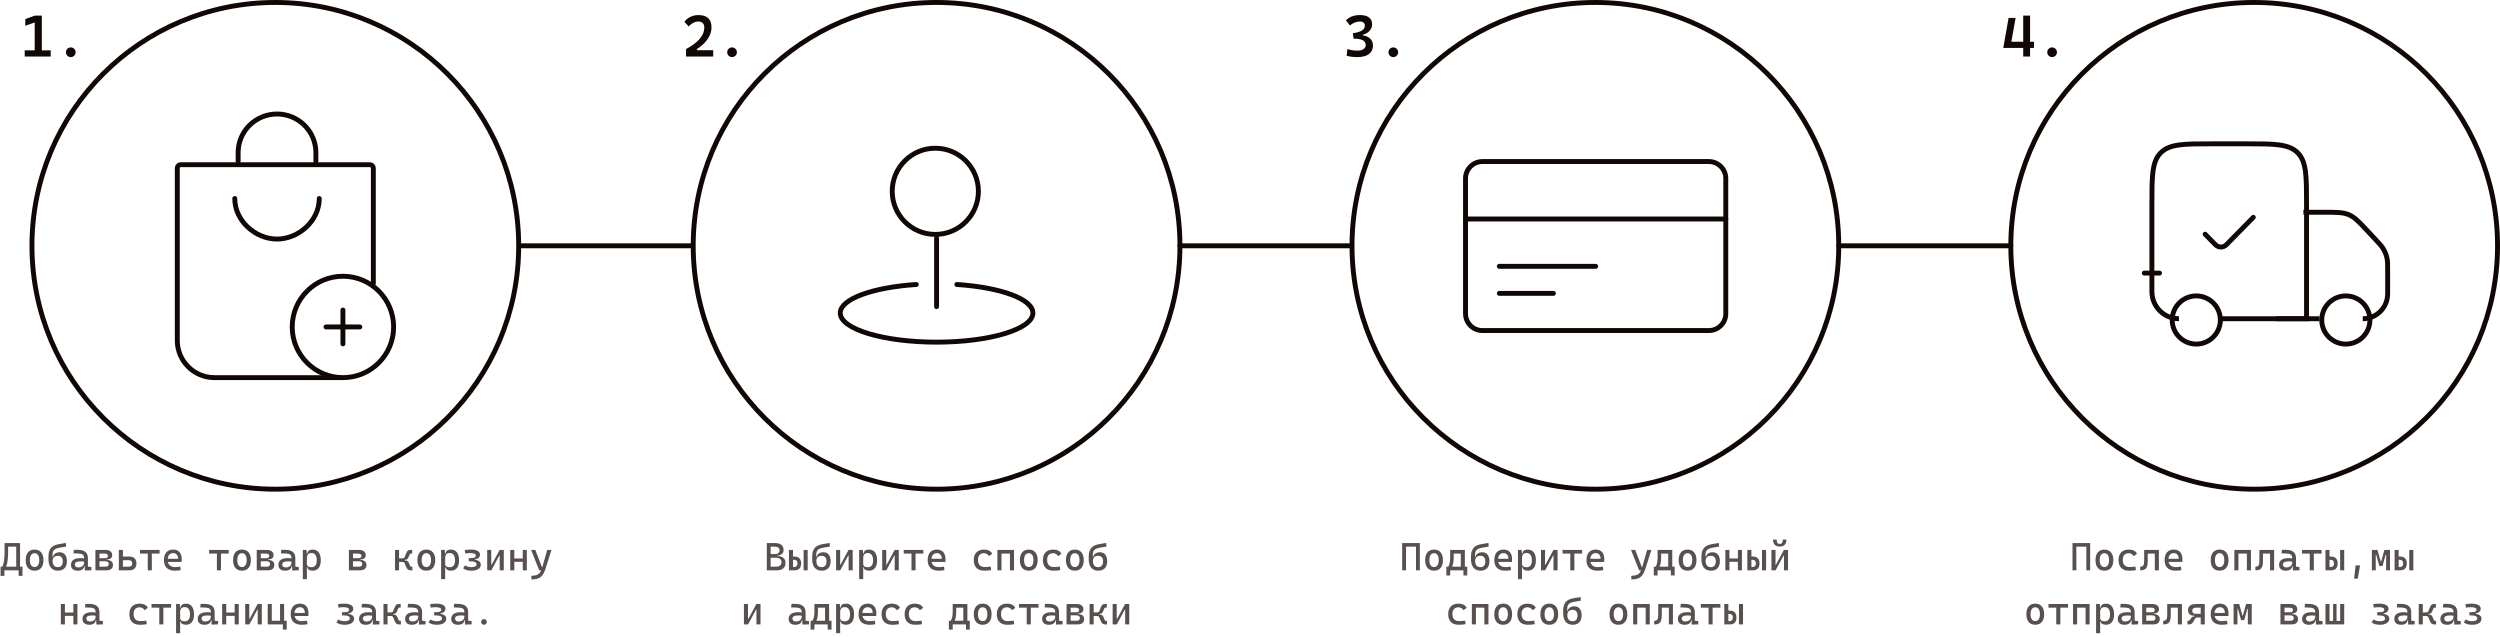 <svg width="1017" height="259" viewBox="0 0 1017 259" fill="none" xmlns="http://www.w3.org/2000/svg">
<path d="M10.053 23V20.48H14.119V9.125L10.287 10.484V7.766L14.119 6.359H17.013V20.48H20.623V23H10.053ZM28.791 23.234C27.701 23.234 26.823 22.344 26.823 21.254C26.823 20.164 27.701 19.285 28.791 19.285C29.893 19.285 30.772 20.164 30.772 21.254C30.772 22.344 29.893 23.234 28.791 23.234Z" fill="#110705"/>
<circle cx="112" cy="100" r="99" stroke="#110705" stroke-width="2"/>
<path d="M139.5 153.625C150.891 153.625 160.125 144.391 160.125 133C160.125 121.609 150.891 112.375 139.5 112.375C128.109 112.375 118.875 121.609 118.875 133C118.875 144.391 128.109 153.625 139.5 153.625Z" stroke="#110705" stroke-width="2"/>
<path d="M151.875 115.812V68.376C151.875 67.617 151.259 67.001 150.5 67.001L73.5 67C72.741 67 72.125 67.616 72.125 68.375V138.5C72.125 146.853 78.897 153.625 87.25 153.625H138.812" stroke="#110705" stroke-width="2"/>
<path d="M96.875 65.625V62.077C96.875 53.405 103.954 46.375 112.687 46.375C121.421 46.375 128.5 53.405 128.5 62.077V65.625M95.5 80.75C95.5 89.863 103.925 97.25 112.687 97.25C121.45 97.25 129.875 89.863 129.875 80.75M132.625 133H146.375M139.5 126.125V139.875" stroke="#110705" stroke-width="2" stroke-linecap="round"/>
<path d="M279.076 23V19.977C284.068 17.281 286.506 14.352 286.506 11.258C286.506 9.582 285.685 8.75 284.021 8.75C282.72 8.75 281.174 9.547 280.154 10.766L278.42 8.867C279.545 7.215 281.795 6.125 284.068 6.125C287.666 6.125 289.435 7.789 289.435 11.141C289.435 14.352 287.502 17.293 283.494 20.012V20.422H290.138V23H279.076ZM297.791 23.234C296.701 23.234 295.823 22.344 295.823 21.254C295.823 20.164 296.701 19.285 297.791 19.285C298.893 19.285 299.772 20.164 299.772 21.254C299.772 22.344 298.893 23.234 297.791 23.234Z" fill="#110705"/>
<circle cx="381" cy="100" r="99" stroke="#110705" stroke-width="2"/>
<path d="M372.75 115.732C355.069 116.879 341.812 121.635 341.812 127.328C341.812 133.878 359.357 139.188 381 139.188C402.643 139.188 420.188 133.878 420.188 127.328C420.188 121.635 406.931 116.879 389.25 115.732" stroke="#110705" stroke-width="2" stroke-linecap="round"/>
<path d="M380.484 95.359C390.167 95.359 398.016 87.51 398.016 77.828C398.016 68.146 390.167 60.297 380.484 60.297C370.802 60.297 362.953 68.146 362.953 77.828C362.953 87.51 370.802 95.359 380.484 95.359Z" stroke="#110705" stroke-width="2"/>
<path d="M381 96.906V124.75" stroke="#110705" stroke-width="2" stroke-linecap="round"/>
<path d="M552.201 23.234C550.431 23.234 548.955 23.012 547.818 22.672L548.111 19.953C549.095 20.223 550.232 20.598 552.107 20.598C554.31 20.598 555.576 19.742 555.576 18.254C555.576 16.637 553.912 15.734 551.006 15.734H550.631L550.349 13.508C553.783 13.062 555.224 11.961 555.224 10.438C555.224 9.371 554.51 8.75 553.174 8.75C551.943 8.75 550.42 9.289 549.142 10.355L547.525 8.281C549.002 6.77 550.924 6.125 553.302 6.125C556.42 6.125 558.177 7.461 558.177 9.852C558.177 11.914 556.677 13.52 554.474 14.094V14.422C556.9 14.727 558.529 16.203 558.529 18.547C558.529 21.523 556.232 23.234 552.201 23.234ZM566.791 23.234C565.701 23.234 564.823 22.344 564.823 21.254C564.823 20.164 565.701 19.285 566.791 19.285C567.893 19.285 568.772 20.164 568.772 21.254C568.772 22.344 567.893 23.234 566.791 23.234Z" fill="#110705"/>
<circle cx="649" cy="100" r="99" stroke="#110705" stroke-width="2"/>
<path d="M695.175 65.72H603.05C599.253 65.72 596.175 68.798 596.175 72.595V127.595C596.175 131.392 599.253 134.47 603.05 134.47H695.175C698.972 134.47 702.05 131.392 702.05 127.595V72.595C702.05 68.798 698.972 65.72 695.175 65.72Z" stroke="#110705" stroke-width="2"/>
<path d="M609.925 119.345H631.925M609.925 108.345H649.112M596.175 89.095H702.05" stroke="#110705" stroke-width="2" stroke-linecap="round"/>
<path d="M814.904 19.496L814.939 19.449L817.095 7.297H819.955L818.22 16.977H823.037V6.359H825.838V16.977H827.42V19.496H825.838V23H823.037V19.496H814.904ZM834.791 23.234C833.701 23.234 832.823 22.344 832.823 21.254C832.823 20.164 833.701 19.285 834.791 19.285C835.893 19.285 836.772 20.164 836.772 21.254C836.772 22.344 835.893 23.234 834.791 23.234Z" fill="#110705"/>
<circle cx="917" cy="100" r="99" stroke="#110705" stroke-width="2"/>
<path d="M886.402 129.657C880.322 129.657 875.394 124.729 875.394 118.649V83.251C875.394 71.584 875.394 65.75 879.018 62.126C882.643 58.501 888.476 58.501 900.144 58.501H913.55C925.217 58.501 931.051 58.501 934.675 62.126C938.3 65.75 938.3 71.584 938.3 83.251V129.657H903.237" stroke="#110705" stroke-width="2"/>
<path d="M937.027 86.345H945.261C950.561 86.345 953.211 86.345 955.57 87.37C957.929 88.395 959.737 90.332 963.354 94.207L966.102 97.151C967.944 99.124 968.864 100.11 969.537 101.233C970.238 102.401 970.741 103.676 971.025 105.008C971.3 106.288 971.3 107.637 971.3 110.336V119.52C971.3 125.119 966.761 129.657 961.163 129.657M925.925 129.657H943.544" stroke="#110705" stroke-width="2"/>
<path d="M893.44 139.97C898.851 139.97 903.237 135.584 903.237 130.173C903.237 124.762 898.851 120.376 893.44 120.376C888.03 120.376 883.644 124.762 883.644 130.173C883.644 135.584 888.03 139.97 893.44 139.97Z" stroke="#110705" stroke-width="2"/>
<path d="M954.284 139.97C959.695 139.97 964.081 135.584 964.081 130.173C964.081 124.762 959.695 120.376 954.284 120.376C948.874 120.376 944.487 124.762 944.487 130.173C944.487 135.584 948.874 139.97 954.284 139.97Z" stroke="#110705" stroke-width="2"/>
<path d="M872.3 111.095H878.487" stroke="#110705" stroke-width="2" stroke-linecap="round"/>
<path d="M897.05 95.282L901.262 99.569C902.474 100.802 904.463 100.802 905.675 99.569L916.644 88.407" stroke="#110705" stroke-width="2" stroke-linecap="round" stroke-linejoin="round"/>
<path opacity="0.7" d="M0.234 234.266V230.516H0.953C1.539 229.547 1.852 226.922 1.852 225.211V220.906H8.156V230.516H9.141V234.266H7.578V232H1.797V234.266H0.234ZM3.297 225.164C3.297 226.828 3.039 229.344 2.469 230.516H6.594V222.391H3.297V225.164ZM14.062 232.156C11.766 232.156 10.438 230.594 10.438 227.859C10.438 225.125 11.766 223.562 14.062 223.562C16.359 223.562 17.688 225.125 17.688 227.859C17.688 230.594 16.359 232.156 14.062 232.156ZM14.062 230.672C15.281 230.672 15.969 229.656 15.969 227.859C15.969 226.062 15.281 225.047 14.062 225.047C12.844 225.047 12.156 226.062 12.156 227.859C12.156 229.656 12.844 230.672 14.062 230.672ZM23.578 232.156C21.086 232.156 19.703 230.438 19.703 227.422V226.5C19.703 223.375 20.984 221.859 23.93 221.359L26.812 220.867L26.891 222.352L24.359 222.781C22.094 223.164 21.367 223.891 21.367 225.703V226.469H21.547C21.867 225.312 22.883 224.656 24.266 224.656C26.141 224.656 27.219 225.992 27.219 228.328C27.219 230.758 25.891 232.156 23.578 232.156ZM23.594 230.719C24.836 230.719 25.547 229.852 25.547 228.328C25.547 226.906 24.82 226.094 23.562 226.094C22.188 226.094 21.406 226.844 21.406 228.172C21.406 229.867 22.141 230.719 23.594 230.719ZM31.594 232.156C29.867 232.156 28.875 231.289 28.875 229.766C28.875 228.016 30.234 227.047 32.625 227.047C33.219 227.047 33.734 227.086 34.188 227.18V226.797C34.188 225.695 33.406 225.203 31.875 225.164L29.891 225.109L30.047 223.641L31.719 223.664C34.453 223.703 35.766 224.859 35.766 227.047V230.5L37.172 230.672V232L34.516 232.078L34.438 230.25H34.273C34.156 231.523 33.133 232.156 31.594 232.156ZM31.859 230.828C33.406 230.828 34.188 229.906 34.188 229.031V228.453C33.656 228.375 33.133 228.375 32.594 228.375C31.18 228.375 30.438 228.797 30.438 229.609C30.438 230.383 30.953 230.828 31.859 230.828ZM38.812 232V223.719H42.984C44.68 223.719 45.656 224.516 45.656 225.906C45.656 226.953 44.828 227.57 43.391 227.625V227.773C45.031 227.805 45.969 228.539 45.969 229.812C45.969 231.203 45.055 232 43.469 232H38.812ZM42.594 225.203H40.469V227.078H42.703C43.477 227.078 43.922 226.734 43.922 226.141C43.922 225.547 43.438 225.203 42.594 225.203ZM42.906 228.328H40.469V230.516H43.016C43.789 230.516 44.234 230.117 44.234 229.422C44.234 228.727 43.75 228.328 42.906 228.328ZM48.344 232V223.719H50V226.406H52.688C54.477 226.406 55.5 227.422 55.5 229.203C55.5 230.984 54.477 232 52.688 232H48.344ZM52.469 227.891H50V230.516H52.469C53.305 230.516 53.781 230.039 53.781 229.203C53.781 228.367 53.305 227.891 52.469 227.891ZM60.109 232V225.203H56.953V223.719H64.922V225.203H61.766V232H60.109ZM71.109 232.156C68.281 232.156 66.688 230.625 66.688 227.844C66.688 225.141 68.047 223.562 70.422 223.562C72.656 223.562 73.938 224.953 73.938 227.531C73.938 227.922 73.922 228.266 73.891 228.594H68.297C68.586 229.977 69.633 230.703 71.297 230.703C71.984 230.703 72.641 230.625 73.328 230.484L73.531 231.938C72.547 232.125 71.734 232.156 71.109 232.156ZM70.438 225.016C69.156 225.016 68.367 225.852 68.234 227.328H72.438C72.438 225.844 71.688 225.016 70.438 225.016ZM88.234 232V225.203H85.078V223.719H93.047V225.203H89.891V232H88.234ZM98.438 232.156C96.141 232.156 94.812 230.594 94.812 227.859C94.812 225.125 96.141 223.562 98.438 223.562C100.734 223.562 102.062 225.125 102.062 227.859C102.062 230.594 100.734 232.156 98.438 232.156ZM98.438 230.672C99.656 230.672 100.344 229.656 100.344 227.859C100.344 226.062 99.656 225.047 98.438 225.047C97.219 225.047 96.531 226.062 96.531 227.859C96.531 229.656 97.219 230.672 98.438 230.672ZM104.438 232V223.719H108.609C110.305 223.719 111.281 224.516 111.281 225.906C111.281 226.953 110.453 227.57 109.016 227.625V227.773C110.656 227.805 111.594 228.539 111.594 229.812C111.594 231.203 110.68 232 109.094 232H104.438ZM108.219 225.203H106.094V227.078H108.328C109.102 227.078 109.547 226.734 109.547 226.141C109.547 225.547 109.062 225.203 108.219 225.203ZM108.531 228.328H106.094V230.516H108.641C109.414 230.516 109.859 230.117 109.859 229.422C109.859 228.727 109.375 228.328 108.531 228.328ZM115.969 232.156C114.242 232.156 113.25 231.289 113.25 229.766C113.25 228.016 114.609 227.047 117 227.047C117.594 227.047 118.109 227.086 118.562 227.18V226.797C118.562 225.695 117.781 225.203 116.25 225.164L114.266 225.109L114.422 223.641L116.094 223.664C118.828 223.703 120.141 224.859 120.141 227.047V230.5L121.547 230.672V232L118.891 232.078L118.812 230.25H118.648C118.531 231.523 117.508 232.156 115.969 232.156ZM116.234 230.828C117.781 230.828 118.562 229.906 118.562 229.031V228.453C118.031 228.375 117.508 228.375 116.969 228.375C115.555 228.375 114.812 228.797 114.812 229.609C114.812 230.383 115.328 230.828 116.234 230.828ZM123.188 235.594V223.719H124.688L124.82 225.219H125C125.141 224.109 125.859 223.562 127.188 223.562C129.297 223.562 130.5 225.156 130.5 227.938C130.5 230.656 129.297 232.156 127.203 232.156C125.953 232.156 125.109 231.672 125 230.719H124.844V235.594H123.188ZM126.719 224.969C125.469 224.969 124.844 225.648 124.844 227.031V229.344C124.844 230.281 125.453 230.75 126.703 230.75C128.125 230.75 128.859 229.797 128.859 227.938C128.859 226.047 128.086 224.969 126.719 224.969ZM141.938 232V223.719H146.109C147.805 223.719 148.781 224.516 148.781 225.906C148.781 226.953 147.953 227.57 146.516 227.625V227.773C148.156 227.805 149.094 228.539 149.094 229.812C149.094 231.203 148.18 232 146.594 232H141.938ZM145.719 225.203H143.594V227.078H145.828C146.602 227.078 147.047 226.734 147.047 226.141C147.047 225.547 146.562 225.203 145.719 225.203ZM146.031 228.328H143.594V230.516H146.141C146.914 230.516 147.359 230.117 147.359 229.422C147.359 228.727 146.875 228.328 146.031 228.328ZM160.688 232V223.719H162.344V227.117H163.641C164.305 227.117 164.492 226.922 164.672 226.477L165.211 225.141C165.695 223.938 166.117 223.68 167.344 223.68H167.68V225.164H167.344C166.961 225.164 166.797 225.234 166.648 225.586L166.102 226.867C165.852 227.438 165.414 227.727 164.641 227.75V227.969C165.469 227.977 166 228.266 166.258 228.852L166.805 230.133C166.953 230.484 167.117 230.555 167.5 230.555H167.758V232.039H167.422C166.195 232.039 165.695 231.781 165.211 230.578L164.672 229.242C164.492 228.797 164.305 228.602 163.641 228.602H162.344V232H160.688ZM173.438 232.156C171.141 232.156 169.812 230.594 169.812 227.859C169.812 225.125 171.141 223.562 173.438 223.562C175.734 223.562 177.062 225.125 177.062 227.859C177.062 230.594 175.734 232.156 173.438 232.156ZM173.438 230.672C174.656 230.672 175.344 229.656 175.344 227.859C175.344 226.062 174.656 225.047 173.438 225.047C172.219 225.047 171.531 226.062 171.531 227.859C171.531 229.656 172.219 230.672 173.438 230.672ZM179.438 235.594V223.719H180.938L181.07 225.219H181.25C181.391 224.109 182.109 223.562 183.438 223.562C185.547 223.562 186.75 225.156 186.75 227.938C186.75 230.656 185.547 232.156 183.453 232.156C182.203 232.156 181.359 231.672 181.25 230.719H181.094V235.594H179.438ZM182.969 224.969C181.719 224.969 181.094 225.648 181.094 227.031V229.344C181.094 230.281 181.703 230.75 182.953 230.75C184.375 230.75 185.109 229.797 185.109 227.938C185.109 226.047 184.336 224.969 182.969 224.969ZM191.844 232.156C190.57 232.156 189.273 231.953 188.398 231.141L189.195 229.984C189.945 230.531 191.008 230.719 191.781 230.719C193.078 230.719 193.875 230.281 193.875 229.617C193.875 228.758 193.141 228.336 191.047 228.336H190.719L190.633 227.055H191.07C193.219 227.055 193.555 226.664 193.555 225.969C193.555 225.32 192.602 225 191.312 225C190.594 225 190.156 225.078 189.258 225.172L189.062 223.766C189.836 223.664 190.391 223.562 191.484 223.562C193.805 223.562 195.273 224.219 195.273 225.695C195.273 226.539 194.562 227.367 193.203 227.547V227.703C194.805 227.938 195.594 228.609 195.594 229.734C195.594 231.195 194.133 232.156 191.844 232.156ZM198.188 232V223.719H199.844V229.734H200L203.242 223.719H204.938V232H203.281V225.984H203.125L199.883 232H198.188ZM207.562 232V223.719H209.219V227.18H212.656V223.719H214.312V232H212.656V228.539H209.219V232H207.562ZM219.352 232L216.055 223.719H217.773L220.477 230.75H220.594L222.617 223.719H224.336L221.945 231.266C221.008 234.234 219.836 235.344 217.617 235.594L216.211 235.75L216.133 234.266L217.43 234.109C218.75 233.953 219.562 233.367 220.156 232H219.352ZM24.75 254V245.719H26.406V249.18H29.844V245.719H31.5V254H29.844V250.539H26.406V254H24.75ZM36.281 254.156C34.555 254.156 33.562 253.289 33.562 251.766C33.562 250.016 34.922 249.047 37.312 249.047C37.906 249.047 38.422 249.086 38.875 249.18V248.797C38.875 247.695 38.094 247.203 36.562 247.164L34.578 247.109L34.734 245.641L36.406 245.664C39.141 245.703 40.453 246.859 40.453 249.047V252.5L41.859 252.672V254L39.203 254.078L39.125 252.25H38.961C38.844 253.523 37.82 254.156 36.281 254.156ZM36.547 252.828C38.094 252.828 38.875 251.906 38.875 251.031V250.453C38.344 250.375 37.82 250.375 37.281 250.375C35.867 250.375 35.125 250.797 35.125 251.609C35.125 252.383 35.641 252.828 36.547 252.828ZM56.891 254.156C54.172 254.156 52.625 252.625 52.625 249.844C52.625 247.141 54.133 245.562 56.828 245.562C58.438 245.562 59.641 246.188 60.133 247.281L58.859 248.242C58.391 247.484 57.633 247.047 56.766 247.047C55.234 247.047 54.344 248.031 54.344 249.766C54.344 251.656 55.328 252.672 57.078 252.672C57.906 252.672 58.734 252.594 59.516 252.469L59.703 253.922C58.797 254.109 57.812 254.156 56.891 254.156ZM64.797 254V247.203H61.641V245.719H69.609V247.203H66.453V254H64.797ZM71.625 257.594V245.719H73.125L73.258 247.219H73.438C73.578 246.109 74.297 245.562 75.625 245.562C77.734 245.562 78.938 247.156 78.938 249.938C78.938 252.656 77.734 254.156 75.641 254.156C74.391 254.156 73.547 253.672 73.438 252.719H73.281V257.594H71.625ZM75.156 246.969C73.906 246.969 73.281 247.648 73.281 249.031V251.344C73.281 252.281 73.891 252.75 75.141 252.75C76.562 252.75 77.297 251.797 77.297 249.938C77.297 248.047 76.523 246.969 75.156 246.969ZM83.156 254.156C81.43 254.156 80.438 253.289 80.438 251.766C80.438 250.016 81.797 249.047 84.188 249.047C84.781 249.047 85.297 249.086 85.75 249.18V248.797C85.75 247.695 84.969 247.203 83.438 247.164L81.453 247.109L81.609 245.641L83.281 245.664C86.016 245.703 87.328 246.859 87.328 249.047V252.5L88.734 252.672V254L86.078 254.078L86 252.25H85.836C85.719 253.523 84.695 254.156 83.156 254.156ZM83.422 252.828C84.969 252.828 85.75 251.906 85.75 251.031V250.453C85.219 250.375 84.695 250.375 84.156 250.375C82.742 250.375 82 250.797 82 251.609C82 252.383 82.516 252.828 83.422 252.828ZM90.375 254V245.719H92.031V249.18H95.469V245.719H97.125V254H95.469V250.539H92.031V254H90.375ZM99.75 254V245.719H101.406V251.734H101.562L104.805 245.719H106.5V254H104.844V247.984H104.688L101.445 254H99.75ZM108.906 254V245.719H110.562V252.516H113.922V245.719H115.578V252.516H116.641V256.109H115.078V254H108.906ZM122.672 254.156C119.844 254.156 118.25 252.625 118.25 249.844C118.25 247.141 119.609 245.562 121.984 245.562C124.219 245.562 125.5 246.953 125.5 249.531C125.5 249.922 125.484 250.266 125.453 250.594H119.859C120.148 251.977 121.195 252.703 122.859 252.703C123.547 252.703 124.203 252.625 124.891 252.484L125.094 253.938C124.109 254.125 123.297 254.156 122.672 254.156ZM122 247.016C120.719 247.016 119.93 247.852 119.797 249.328H124C124 247.844 123.25 247.016 122 247.016ZM140.281 254.156C139.008 254.156 137.711 253.953 136.836 253.141L137.633 251.984C138.383 252.531 139.445 252.719 140.219 252.719C141.516 252.719 142.312 252.281 142.312 251.617C142.312 250.758 141.578 250.336 139.484 250.336H139.156L139.07 249.055H139.508C141.656 249.055 141.992 248.664 141.992 247.969C141.992 247.32 141.039 247 139.75 247C139.031 247 138.594 247.078 137.695 247.172L137.5 245.766C138.273 245.664 138.828 245.562 139.922 245.562C142.242 245.562 143.711 246.219 143.711 247.695C143.711 248.539 143 249.367 141.641 249.547V249.703C143.242 249.938 144.031 250.609 144.031 251.734C144.031 253.195 142.57 254.156 140.281 254.156ZM148.781 254.156C147.055 254.156 146.062 253.289 146.062 251.766C146.062 250.016 147.422 249.047 149.812 249.047C150.406 249.047 150.922 249.086 151.375 249.18V248.797C151.375 247.695 150.594 247.203 149.062 247.164L147.078 247.109L147.234 245.641L148.906 245.664C151.641 245.703 152.953 246.859 152.953 249.047V252.5L154.359 252.672V254L151.703 254.078L151.625 252.25H151.461C151.344 253.523 150.32 254.156 148.781 254.156ZM149.047 252.828C150.594 252.828 151.375 251.906 151.375 251.031V250.453C150.844 250.375 150.32 250.375 149.781 250.375C148.367 250.375 147.625 250.797 147.625 251.609C147.625 252.383 148.141 252.828 149.047 252.828ZM156 254V245.719H157.656V249.117H158.953C159.617 249.117 159.805 248.922 159.984 248.477L160.523 247.141C161.008 245.938 161.43 245.68 162.656 245.68H162.992V247.164H162.656C162.273 247.164 162.109 247.234 161.961 247.586L161.414 248.867C161.164 249.438 160.727 249.727 159.953 249.75V249.969C160.781 249.977 161.312 250.266 161.57 250.852L162.117 252.133C162.266 252.484 162.43 252.555 162.812 252.555H163.07V254.039H162.734C161.508 254.039 161.008 253.781 160.523 252.578L159.984 251.242C159.805 250.797 159.617 250.602 158.953 250.602H157.656V254H156ZM167.531 254.156C165.805 254.156 164.812 253.289 164.812 251.766C164.812 250.016 166.172 249.047 168.562 249.047C169.156 249.047 169.672 249.086 170.125 249.18V248.797C170.125 247.695 169.344 247.203 167.812 247.164L165.828 247.109L165.984 245.641L167.656 245.664C170.391 245.703 171.703 246.859 171.703 249.047V252.5L173.109 252.672V254L170.453 254.078L170.375 252.25H170.211C170.094 253.523 169.07 254.156 167.531 254.156ZM167.797 252.828C169.344 252.828 170.125 251.906 170.125 251.031V250.453C169.594 250.375 169.07 250.375 168.531 250.375C167.117 250.375 166.375 250.797 166.375 251.609C166.375 252.383 166.891 252.828 167.797 252.828ZM177.781 254.156C176.508 254.156 175.211 253.953 174.336 253.141L175.133 251.984C175.883 252.531 176.945 252.719 177.719 252.719C179.016 252.719 179.812 252.281 179.812 251.617C179.812 250.758 179.078 250.336 176.984 250.336H176.656L176.57 249.055H177.008C179.156 249.055 179.492 248.664 179.492 247.969C179.492 247.32 178.539 247 177.25 247C176.531 247 176.094 247.078 175.195 247.172L175 245.766C175.773 245.664 176.328 245.562 177.422 245.562C179.742 245.562 181.211 246.219 181.211 247.695C181.211 248.539 180.5 249.367 179.141 249.547V249.703C180.742 249.938 181.531 250.609 181.531 251.734C181.531 253.195 180.07 254.156 177.781 254.156ZM186.281 254.156C184.555 254.156 183.562 253.289 183.562 251.766C183.562 250.016 184.922 249.047 187.312 249.047C187.906 249.047 188.422 249.086 188.875 249.18V248.797C188.875 247.695 188.094 247.203 186.562 247.164L184.578 247.109L184.734 245.641L186.406 245.664C189.141 245.703 190.453 246.859 190.453 249.047V252.5L191.859 252.672V254L189.203 254.078L189.125 252.25H188.961C188.844 253.523 187.82 254.156 186.281 254.156ZM186.547 252.828C188.094 252.828 188.875 251.906 188.875 251.031V250.453C188.344 250.375 187.82 250.375 187.281 250.375C185.867 250.375 185.125 250.797 185.125 251.609C185.125 252.383 185.641 252.828 186.547 252.828ZM196.875 254.156C196.234 254.156 195.719 253.641 195.719 253C195.719 252.359 196.234 251.844 196.875 251.844C197.516 251.844 198.031 252.359 198.031 253C198.031 253.641 197.516 254.156 196.875 254.156Z" fill="#110705"/>
<path opacity="0.7" d="M843.094 232V220.906H850.281V232H848.719V222.391H844.656V232H843.094ZM856.062 232.156C853.766 232.156 852.438 230.594 852.438 227.859C852.438 225.125 853.766 223.562 856.062 223.562C858.359 223.562 859.688 225.125 859.688 227.859C859.688 230.594 858.359 232.156 856.062 232.156ZM856.062 230.672C857.281 230.672 857.969 229.656 857.969 227.859C857.969 226.062 857.281 225.047 856.062 225.047C854.844 225.047 854.156 226.062 854.156 227.859C854.156 229.656 854.844 230.672 856.062 230.672ZM866.078 232.156C863.359 232.156 861.812 230.625 861.812 227.844C861.812 225.141 863.32 223.562 866.016 223.562C867.625 223.562 868.828 224.188 869.32 225.281L868.047 226.242C867.578 225.484 866.82 225.047 865.953 225.047C864.422 225.047 863.531 226.031 863.531 227.766C863.531 229.656 864.516 230.672 866.266 230.672C867.094 230.672 867.922 230.594 868.703 230.469L868.891 231.922C867.984 232.109 867 232.156 866.078 232.156ZM870.617 232V230.516C871.867 230.516 872.25 229.969 872.25 228.141V223.719H878.234V232H876.578V225.203H873.695V228.086C873.695 231.102 872.977 232 870.617 232ZM884.984 232.156C882.156 232.156 880.562 230.625 880.562 227.844C880.562 225.141 881.922 223.562 884.297 223.562C886.531 223.562 887.812 224.953 887.812 227.531C887.812 227.922 887.797 228.266 887.766 228.594H882.172C882.461 229.977 883.508 230.703 885.172 230.703C885.859 230.703 886.516 230.625 887.203 230.484L887.406 231.938C886.422 232.125 885.609 232.156 884.984 232.156ZM884.312 225.016C883.031 225.016 882.242 225.852 882.109 227.328H886.312C886.312 225.844 885.562 225.016 884.312 225.016ZM902.938 232.156C900.641 232.156 899.312 230.594 899.312 227.859C899.312 225.125 900.641 223.562 902.938 223.562C905.234 223.562 906.562 225.125 906.562 227.859C906.562 230.594 905.234 232.156 902.938 232.156ZM902.938 230.672C904.156 230.672 904.844 229.656 904.844 227.859C904.844 226.062 904.156 225.047 902.938 225.047C901.719 225.047 901.031 226.062 901.031 227.859C901.031 229.656 901.719 230.672 902.938 230.672ZM908.938 232V223.719H915.688V232H914.031V225.203H910.594V232H908.938ZM917.492 232V230.516C918.742 230.516 919.125 229.969 919.125 228.141V223.719H925.109V232H923.453V225.203H920.57V228.086C920.57 231.102 919.852 232 917.492 232ZM929.844 232.156C928.117 232.156 927.125 231.289 927.125 229.766C927.125 228.016 928.484 227.047 930.875 227.047C931.469 227.047 931.984 227.086 932.438 227.18V226.797C932.438 225.695 931.656 225.203 930.125 225.164L928.141 225.109L928.297 223.641L929.969 223.664C932.703 223.703 934.016 224.859 934.016 227.047V230.5L935.422 230.672V232L932.766 232.078L932.688 230.25H932.523C932.406 231.523 931.383 232.156 929.844 232.156ZM930.109 230.828C931.656 230.828 932.438 229.906 932.438 229.031V228.453C931.906 228.375 931.383 228.375 930.844 228.375C929.43 228.375 928.688 228.797 928.688 229.609C928.688 230.383 929.203 230.828 930.109 230.828ZM939.609 232V225.203H936.453V223.719H944.422V225.203H941.266V232H939.609ZM946 232V223.719H947.656V226.406H948.383C950.023 226.406 950.961 227.422 950.961 229.203C950.961 230.984 950.023 232 948.383 232H946ZM951.969 232V223.719H953.625V232H951.969ZM948.164 227.734H947.656V230.672H948.164C949 230.672 949.477 230.141 949.477 229.203C949.477 228.266 949 227.734 948.164 227.734ZM957.641 235.406L958.266 230.016H960.078L959.141 235.406H957.641ZM964.875 232V223.719H967.156L968.5 228.484H968.625L969.969 223.719H972.25V232H970.672V225.688H970.469L969.203 230.281H967.922L966.656 225.688H966.453V232H964.875ZM974.125 232V223.719H975.781V226.406H976.508C978.148 226.406 979.086 227.422 979.086 229.203C979.086 230.984 978.148 232 976.508 232H974.125ZM980.094 232V223.719H981.75V232H980.094ZM976.289 227.734H975.781V230.672H976.289C977.125 230.672 977.602 230.141 977.602 229.203C977.602 228.266 977.125 227.734 976.289 227.734ZM827.938 254.156C825.641 254.156 824.312 252.594 824.312 249.859C824.312 247.125 825.641 245.562 827.938 245.562C830.234 245.562 831.562 247.125 831.562 249.859C831.562 252.594 830.234 254.156 827.938 254.156ZM827.938 252.672C829.156 252.672 829.844 251.656 829.844 249.859C829.844 248.062 829.156 247.047 827.938 247.047C826.719 247.047 826.031 248.062 826.031 249.859C826.031 251.656 826.719 252.672 827.938 252.672ZM836.484 254V247.203H833.328V245.719H841.297V247.203H838.141V254H836.484ZM843.312 254V245.719H850.062V254H848.406V247.203H844.969V254H843.312ZM852.688 257.594V245.719H854.188L854.32 247.219H854.5C854.641 246.109 855.359 245.562 856.688 245.562C858.797 245.562 860 247.156 860 249.938C860 252.656 858.797 254.156 856.703 254.156C855.453 254.156 854.609 253.672 854.5 252.719H854.344V257.594H852.688ZM856.219 246.969C854.969 246.969 854.344 247.648 854.344 249.031V251.344C854.344 252.281 854.953 252.75 856.203 252.75C857.625 252.75 858.359 251.797 858.359 249.938C858.359 248.047 857.586 246.969 856.219 246.969ZM864.219 254.156C862.492 254.156 861.5 253.289 861.5 251.766C861.5 250.016 862.859 249.047 865.25 249.047C865.844 249.047 866.359 249.086 866.812 249.18V248.797C866.812 247.695 866.031 247.203 864.5 247.164L862.516 247.109L862.672 245.641L864.344 245.664C867.078 245.703 868.391 246.859 868.391 249.047V252.5L869.797 252.672V254L867.141 254.078L867.062 252.25H866.898C866.781 253.523 865.758 254.156 864.219 254.156ZM864.484 252.828C866.031 252.828 866.812 251.906 866.812 251.031V250.453C866.281 250.375 865.758 250.375 865.219 250.375C863.805 250.375 863.062 250.797 863.062 251.609C863.062 252.383 863.578 252.828 864.484 252.828ZM871.438 254V245.719H875.609C877.305 245.719 878.281 246.516 878.281 247.906C878.281 248.953 877.453 249.57 876.016 249.625V249.773C877.656 249.805 878.594 250.539 878.594 251.812C878.594 253.203 877.68 254 876.094 254H871.438ZM875.219 247.203H873.094V249.078H875.328C876.102 249.078 876.547 248.734 876.547 248.141C876.547 247.547 876.062 247.203 875.219 247.203ZM875.531 250.328H873.094V252.516H875.641C876.414 252.516 876.859 252.117 876.859 251.422C876.859 250.727 876.375 250.328 875.531 250.328ZM879.992 254V252.516C881.242 252.516 881.625 251.969 881.625 250.141V245.719H887.609V254H885.953V247.203H883.07V250.086C883.07 253.102 882.352 254 879.992 254ZM889.859 254.039V252.555H890.117C890.539 252.555 890.727 252.375 890.969 252.016L891.359 251.438C891.688 250.953 892.094 250.711 892.859 250.711V250.484H892.602C891 250.484 890.086 249.656 890.086 248.211C890.086 246.625 891.227 245.719 893.227 245.719H896.898V254H895.242V251.188H894.281C893.266 251.188 893.094 251.391 892.859 251.828L892.523 252.461C891.953 253.539 891.523 254.039 890.195 254.039H889.859ZM893.227 249.703H895.242V247.203H893.227C892.32 247.203 891.805 247.672 891.805 248.492C891.805 249.266 892.32 249.703 893.227 249.703ZM903.734 254.156C900.906 254.156 899.312 252.625 899.312 249.844C899.312 247.141 900.672 245.562 903.047 245.562C905.281 245.562 906.562 246.953 906.562 249.531C906.562 249.922 906.547 250.266 906.516 250.594H900.922C901.211 251.977 902.258 252.703 903.922 252.703C904.609 252.703 905.266 252.625 905.953 252.484L906.156 253.938C905.172 254.125 904.359 254.156 903.734 254.156ZM903.062 247.016C901.781 247.016 900.992 247.852 900.859 249.328H905.062C905.062 247.844 904.312 247.016 903.062 247.016ZM908.625 254V245.719H910.906L912.25 250.484H912.375L913.719 245.719H916V254H914.422V247.688H914.219L912.953 252.281H911.672L910.406 247.688H910.203V254H908.625ZM927.688 254V245.719H931.859C933.555 245.719 934.531 246.516 934.531 247.906C934.531 248.953 933.703 249.57 932.266 249.625V249.773C933.906 249.805 934.844 250.539 934.844 251.812C934.844 253.203 933.93 254 932.344 254H927.688ZM931.469 247.203H929.344V249.078H931.578C932.352 249.078 932.797 248.734 932.797 248.141C932.797 247.547 932.312 247.203 931.469 247.203ZM931.781 250.328H929.344V252.516H931.891C932.664 252.516 933.109 252.117 933.109 251.422C933.109 250.727 932.625 250.328 931.781 250.328ZM939.219 254.156C937.492 254.156 936.5 253.289 936.5 251.766C936.5 250.016 937.859 249.047 940.25 249.047C940.844 249.047 941.359 249.086 941.812 249.18V248.797C941.812 247.695 941.031 247.203 939.5 247.164L937.516 247.109L937.672 245.641L939.344 245.664C942.078 245.703 943.391 246.859 943.391 249.047V252.5L944.797 252.672V254L942.141 254.078L942.062 252.25H941.898C941.781 253.523 940.758 254.156 939.219 254.156ZM939.484 252.828C941.031 252.828 941.812 251.906 941.812 251.031V250.453C941.281 250.375 940.758 250.375 940.219 250.375C938.805 250.375 938.062 250.797 938.062 251.609C938.062 252.383 938.578 252.828 939.484 252.828ZM946 254V245.719H947.656V252.594H949.102V245.719H950.508V252.594H951.969V245.719H953.625V254H946ZM968.219 254.156C966.945 254.156 965.648 253.953 964.773 253.141L965.57 251.984C966.32 252.531 967.383 252.719 968.156 252.719C969.453 252.719 970.25 252.281 970.25 251.617C970.25 250.758 969.516 250.336 967.422 250.336H967.094L967.008 249.055H967.445C969.594 249.055 969.93 248.664 969.93 247.969C969.93 247.32 968.977 247 967.688 247C966.969 247 966.531 247.078 965.633 247.172L965.438 245.766C966.211 245.664 966.766 245.562 967.859 245.562C970.18 245.562 971.648 246.219 971.648 247.695C971.648 248.539 970.938 249.367 969.578 249.547V249.703C971.18 249.938 971.969 250.609 971.969 251.734C971.969 253.195 970.508 254.156 968.219 254.156ZM976.719 254.156C974.992 254.156 974 253.289 974 251.766C974 250.016 975.359 249.047 977.75 249.047C978.344 249.047 978.859 249.086 979.312 249.18V248.797C979.312 247.695 978.531 247.203 977 247.164L975.016 247.109L975.172 245.641L976.844 245.664C979.578 245.703 980.891 246.859 980.891 249.047V252.5L982.297 252.672V254L979.641 254.078L979.562 252.25H979.398C979.281 253.523 978.258 254.156 976.719 254.156ZM976.984 252.828C978.531 252.828 979.312 251.906 979.312 251.031V250.453C978.781 250.375 978.258 250.375 977.719 250.375C976.305 250.375 975.562 250.797 975.562 251.609C975.562 252.383 976.078 252.828 976.984 252.828ZM983.938 254V245.719H985.594V249.117H986.891C987.555 249.117 987.742 248.922 987.922 248.477L988.461 247.141C988.945 245.938 989.367 245.68 990.594 245.68H990.93V247.164H990.594C990.211 247.164 990.047 247.234 989.898 247.586L989.352 248.867C989.102 249.438 988.664 249.727 987.891 249.75V249.969C988.719 249.977 989.25 250.266 989.508 250.852L990.055 252.133C990.203 252.484 990.367 252.555 990.75 252.555H991.008V254.039H990.672C989.445 254.039 988.945 253.781 988.461 252.578L987.922 251.242C987.742 250.797 987.555 250.602 986.891 250.602H985.594V254H983.938ZM995.469 254.156C993.742 254.156 992.75 253.289 992.75 251.766C992.75 250.016 994.109 249.047 996.5 249.047C997.094 249.047 997.609 249.086 998.062 249.18V248.797C998.062 247.695 997.281 247.203 995.75 247.164L993.766 247.109L993.922 245.641L995.594 245.664C998.328 245.703 999.641 246.859 999.641 249.047V252.5L1001.05 252.672V254L998.391 254.078L998.312 252.25H998.148C998.031 253.523 997.008 254.156 995.469 254.156ZM995.734 252.828C997.281 252.828 998.062 251.906 998.062 251.031V250.453C997.531 250.375 997.008 250.375 996.469 250.375C995.055 250.375 994.312 250.797 994.312 251.609C994.312 252.383 994.828 252.828 995.734 252.828ZM1005.72 254.156C1004.45 254.156 1003.15 253.953 1002.27 253.141L1003.07 251.984C1003.82 252.531 1004.88 252.719 1005.66 252.719C1006.95 252.719 1007.75 252.281 1007.75 251.617C1007.75 250.758 1007.02 250.336 1004.92 250.336H1004.59L1004.51 249.055H1004.95C1007.09 249.055 1007.43 248.664 1007.43 247.969C1007.43 247.32 1006.48 247 1005.19 247C1004.47 247 1004.03 247.078 1003.13 247.172L1002.94 245.766C1003.71 245.664 1004.27 245.562 1005.36 245.562C1007.68 245.562 1009.15 246.219 1009.15 247.695C1009.15 248.539 1008.44 249.367 1007.08 249.547V249.703C1008.68 249.938 1009.47 250.609 1009.47 251.734C1009.47 253.195 1008.01 254.156 1005.72 254.156Z" fill="#110705"/>
<path opacity="0.7" d="M311.938 232V220.906H315.234C317.484 220.906 318.766 221.922 318.766 223.719C318.766 225.07 317.812 225.898 316.109 226.078V226.172C318.305 226.203 319.547 227.211 319.547 228.953C319.547 230.891 318.328 232 316.188 232H311.938ZM315.156 222.391H313.5V225.398H315.266C316.445 225.398 317.125 224.852 317.125 223.875C317.125 222.922 316.414 222.391 315.156 222.391ZM315.625 226.883H313.5V230.516H315.734C317.109 230.516 317.906 229.859 317.906 228.719C317.906 227.555 317.078 226.883 315.625 226.883ZM320.938 232V223.719H322.594V226.406H323.32C324.961 226.406 325.898 227.422 325.898 229.203C325.898 230.984 324.961 232 323.32 232H320.938ZM326.906 232V223.719H328.562V232H326.906ZM323.102 227.734H322.594V230.672H323.102C323.938 230.672 324.414 230.141 324.414 229.203C324.414 228.266 323.938 227.734 323.102 227.734ZM334.266 232.156C331.773 232.156 330.391 230.438 330.391 227.422V226.5C330.391 223.375 331.672 221.859 334.617 221.359L337.5 220.867L337.578 222.352L335.047 222.781C332.781 223.164 332.055 223.891 332.055 225.703V226.469H332.234C332.555 225.312 333.57 224.656 334.953 224.656C336.828 224.656 337.906 225.992 337.906 228.328C337.906 230.758 336.578 232.156 334.266 232.156ZM334.281 230.719C335.523 230.719 336.234 229.852 336.234 228.328C336.234 226.906 335.508 226.094 334.25 226.094C332.875 226.094 332.094 226.844 332.094 228.172C332.094 229.867 332.828 230.719 334.281 230.719ZM340.125 232V223.719H341.781V229.734H341.938L345.18 223.719H346.875V232H345.219V225.984H345.062L341.82 232H340.125ZM349.5 235.594V223.719H351L351.133 225.219H351.312C351.453 224.109 352.172 223.562 353.5 223.562C355.609 223.562 356.812 225.156 356.812 227.938C356.812 230.656 355.609 232.156 353.516 232.156C352.266 232.156 351.422 231.672 351.312 230.719H351.156V235.594H349.5ZM353.031 224.969C351.781 224.969 351.156 225.648 351.156 227.031V229.344C351.156 230.281 351.766 230.75 353.016 230.75C354.438 230.75 355.172 229.797 355.172 227.938C355.172 226.047 354.398 224.969 353.031 224.969ZM358.875 232V223.719H360.531V229.734H360.688L363.93 223.719H365.625V232H363.969V225.984H363.812L360.57 232H358.875ZM370.797 232V225.203H367.641V223.719H375.609V225.203H372.453V232H370.797ZM381.797 232.156C378.969 232.156 377.375 230.625 377.375 227.844C377.375 225.141 378.734 223.562 381.109 223.562C383.344 223.562 384.625 224.953 384.625 227.531C384.625 227.922 384.609 228.266 384.578 228.594H378.984C379.273 229.977 380.32 230.703 381.984 230.703C382.672 230.703 383.328 230.625 384.016 230.484L384.219 231.938C383.234 232.125 382.422 232.156 381.797 232.156ZM381.125 225.016C379.844 225.016 379.055 225.852 378.922 227.328H383.125C383.125 225.844 382.375 225.016 381.125 225.016ZM400.391 232.156C397.672 232.156 396.125 230.625 396.125 227.844C396.125 225.141 397.633 223.562 400.328 223.562C401.938 223.562 403.141 224.188 403.633 225.281L402.359 226.242C401.891 225.484 401.133 225.047 400.266 225.047C398.734 225.047 397.844 226.031 397.844 227.766C397.844 229.656 398.828 230.672 400.578 230.672C401.406 230.672 402.234 230.594 403.016 230.469L403.203 231.922C402.297 232.109 401.312 232.156 400.391 232.156ZM405.75 232V223.719H412.5V232H410.844V225.203H407.406V232H405.75ZM418.5 232.156C416.203 232.156 414.875 230.594 414.875 227.859C414.875 225.125 416.203 223.562 418.5 223.562C420.797 223.562 422.125 225.125 422.125 227.859C422.125 230.594 420.797 232.156 418.5 232.156ZM418.5 230.672C419.719 230.672 420.406 229.656 420.406 227.859C420.406 226.062 419.719 225.047 418.5 225.047C417.281 225.047 416.594 226.062 416.594 227.859C416.594 229.656 417.281 230.672 418.5 230.672ZM428.516 232.156C425.797 232.156 424.25 230.625 424.25 227.844C424.25 225.141 425.758 223.562 428.453 223.562C430.062 223.562 431.266 224.188 431.758 225.281L430.484 226.242C430.016 225.484 429.258 225.047 428.391 225.047C426.859 225.047 425.969 226.031 425.969 227.766C425.969 229.656 426.953 230.672 428.703 230.672C429.531 230.672 430.359 230.594 431.141 230.469L431.328 231.922C430.422 232.109 429.438 232.156 428.516 232.156ZM437.25 232.156C434.953 232.156 433.625 230.594 433.625 227.859C433.625 225.125 434.953 223.562 437.25 223.562C439.547 223.562 440.875 225.125 440.875 227.859C440.875 230.594 439.547 232.156 437.25 232.156ZM437.25 230.672C438.469 230.672 439.156 229.656 439.156 227.859C439.156 226.062 438.469 225.047 437.25 225.047C436.031 225.047 435.344 226.062 435.344 227.859C435.344 229.656 436.031 230.672 437.25 230.672ZM446.766 232.156C444.273 232.156 442.891 230.438 442.891 227.422V226.5C442.891 223.375 444.172 221.859 447.117 221.359L450 220.867L450.078 222.352L447.547 222.781C445.281 223.164 444.555 223.891 444.555 225.703V226.469H444.734C445.055 225.312 446.07 224.656 447.453 224.656C449.328 224.656 450.406 225.992 450.406 228.328C450.406 230.758 449.078 232.156 446.766 232.156ZM446.781 230.719C448.023 230.719 448.734 229.852 448.734 228.328C448.734 226.906 448.008 226.094 446.75 226.094C445.375 226.094 444.594 226.844 444.594 228.172C444.594 229.867 445.328 230.719 446.781 230.719ZM302.625 254V245.719H304.281V251.734H304.438L307.68 245.719H309.375V254H307.719V247.984H307.562L304.32 254H302.625ZM323.531 254.156C321.805 254.156 320.812 253.289 320.812 251.766C320.812 250.016 322.172 249.047 324.562 249.047C325.156 249.047 325.672 249.086 326.125 249.18V248.797C326.125 247.695 325.344 247.203 323.812 247.164L321.828 247.109L321.984 245.641L323.656 245.664C326.391 245.703 327.703 246.859 327.703 249.047V252.5L329.109 252.672V254L326.453 254.078L326.375 252.25H326.211C326.094 253.523 325.07 254.156 323.531 254.156ZM323.797 252.828C325.344 252.828 326.125 251.906 326.125 251.031V250.453C325.594 250.375 325.07 250.375 324.531 250.375C323.117 250.375 322.375 250.797 322.375 251.609C322.375 252.383 322.891 252.828 323.797 252.828ZM329.75 256.109V252.516H330.539C331.086 251.625 331.305 250.391 331.305 248.734V245.719H337.281V252.516H338.266V256.109H336.703V254H331.312V256.109H329.75ZM332.75 248.68C332.75 250.281 332.57 251.547 332.109 252.516H335.625V247.203H332.75V248.68ZM340.125 257.594V245.719H341.625L341.758 247.219H341.938C342.078 246.109 342.797 245.562 344.125 245.562C346.234 245.562 347.438 247.156 347.438 249.938C347.438 252.656 346.234 254.156 344.141 254.156C342.891 254.156 342.047 253.672 341.938 252.719H341.781V257.594H340.125ZM343.656 246.969C342.406 246.969 341.781 247.648 341.781 249.031V251.344C341.781 252.281 342.391 252.75 343.641 252.75C345.062 252.75 345.797 251.797 345.797 249.938C345.797 248.047 345.023 246.969 343.656 246.969ZM353.672 254.156C350.844 254.156 349.25 252.625 349.25 249.844C349.25 247.141 350.609 245.562 352.984 245.562C355.219 245.562 356.5 246.953 356.5 249.531C356.5 249.922 356.484 250.266 356.453 250.594H350.859C351.148 251.977 352.195 252.703 353.859 252.703C354.547 252.703 355.203 252.625 355.891 252.484L356.094 253.938C355.109 254.125 354.297 254.156 353.672 254.156ZM353 247.016C351.719 247.016 350.93 247.852 350.797 249.328H355C355 247.844 354.25 247.016 353 247.016ZM362.891 254.156C360.172 254.156 358.625 252.625 358.625 249.844C358.625 247.141 360.133 245.562 362.828 245.562C364.438 245.562 365.641 246.188 366.133 247.281L364.859 248.242C364.391 247.484 363.633 247.047 362.766 247.047C361.234 247.047 360.344 248.031 360.344 249.766C360.344 251.656 361.328 252.672 363.078 252.672C363.906 252.672 364.734 252.594 365.516 252.469L365.703 253.922C364.797 254.109 363.812 254.156 362.891 254.156ZM372.266 254.156C369.547 254.156 368 252.625 368 249.844C368 247.141 369.508 245.562 372.203 245.562C373.812 245.562 375.016 246.188 375.508 247.281L374.234 248.242C373.766 247.484 373.008 247.047 372.141 247.047C370.609 247.047 369.719 248.031 369.719 249.766C369.719 251.656 370.703 252.672 372.453 252.672C373.281 252.672 374.109 252.594 374.891 252.469L375.078 253.922C374.172 254.109 373.188 254.156 372.266 254.156ZM386 256.109V252.516H386.789C387.336 251.625 387.555 250.391 387.555 248.734V245.719H393.531V252.516H394.516V256.109H392.953V254H387.562V256.109H386ZM389 248.68C389 250.281 388.82 251.547 388.359 252.516H391.875V247.203H389V248.68ZM399.75 254.156C397.453 254.156 396.125 252.594 396.125 249.859C396.125 247.125 397.453 245.562 399.75 245.562C402.047 245.562 403.375 247.125 403.375 249.859C403.375 252.594 402.047 254.156 399.75 254.156ZM399.75 252.672C400.969 252.672 401.656 251.656 401.656 249.859C401.656 248.062 400.969 247.047 399.75 247.047C398.531 247.047 397.844 248.062 397.844 249.859C397.844 251.656 398.531 252.672 399.75 252.672ZM409.766 254.156C407.047 254.156 405.5 252.625 405.5 249.844C405.5 247.141 407.008 245.562 409.703 245.562C411.312 245.562 412.516 246.188 413.008 247.281L411.734 248.242C411.266 247.484 410.508 247.047 409.641 247.047C408.109 247.047 407.219 248.031 407.219 249.766C407.219 251.656 408.203 252.672 409.953 252.672C410.781 252.672 411.609 252.594 412.391 252.469L412.578 253.922C411.672 254.109 410.688 254.156 409.766 254.156ZM417.672 254V247.203H414.516V245.719H422.484V247.203H419.328V254H417.672ZM426.656 254.156C424.93 254.156 423.938 253.289 423.938 251.766C423.938 250.016 425.297 249.047 427.688 249.047C428.281 249.047 428.797 249.086 429.25 249.18V248.797C429.25 247.695 428.469 247.203 426.938 247.164L424.953 247.109L425.109 245.641L426.781 245.664C429.516 245.703 430.828 246.859 430.828 249.047V252.5L432.234 252.672V254L429.578 254.078L429.5 252.25H429.336C429.219 253.523 428.195 254.156 426.656 254.156ZM426.922 252.828C428.469 252.828 429.25 251.906 429.25 251.031V250.453C428.719 250.375 428.195 250.375 427.656 250.375C426.242 250.375 425.5 250.797 425.5 251.609C425.5 252.383 426.016 252.828 426.922 252.828ZM433.875 254V245.719H438.047C439.742 245.719 440.719 246.516 440.719 247.906C440.719 248.953 439.891 249.57 438.453 249.625V249.773C440.094 249.805 441.031 250.539 441.031 251.812C441.031 253.203 440.117 254 438.531 254H433.875ZM437.656 247.203H435.531V249.078H437.766C438.539 249.078 438.984 248.734 438.984 248.141C438.984 247.547 438.5 247.203 437.656 247.203ZM437.969 250.328H435.531V252.516H438.078C438.852 252.516 439.297 252.117 439.297 251.422C439.297 250.727 438.812 250.328 437.969 250.328ZM443.25 254V245.719H444.906V249.117H446.203C446.867 249.117 447.055 248.922 447.234 248.477L447.773 247.141C448.258 245.938 448.68 245.68 449.906 245.68H450.242V247.164H449.906C449.523 247.164 449.359 247.234 449.211 247.586L448.664 248.867C448.414 249.438 447.977 249.727 447.203 249.75V249.969C448.031 249.977 448.562 250.266 448.82 250.852L449.367 252.133C449.516 252.484 449.68 252.555 450.062 252.555H450.32V254.039H449.984C448.758 254.039 448.258 253.781 447.773 252.578L447.234 251.242C447.055 250.797 446.867 250.602 446.203 250.602H444.906V254H443.25ZM452.625 254V245.719H454.281V251.734H454.438L457.68 245.719H459.375V254H457.719V247.984H457.562L454.32 254H452.625Z" fill="#110705"/>
<path opacity="0.7" d="M570.406 232V220.906H577.594V232H576.031V222.391H571.969V232H570.406ZM583.375 232.156C581.078 232.156 579.75 230.594 579.75 227.859C579.75 225.125 581.078 223.562 583.375 223.562C585.672 223.562 587 225.125 587 227.859C587 230.594 585.672 232.156 583.375 232.156ZM583.375 230.672C584.594 230.672 585.281 229.656 585.281 227.859C585.281 226.062 584.594 225.047 583.375 225.047C582.156 225.047 581.469 226.062 581.469 227.859C581.469 229.656 582.156 230.672 583.375 230.672ZM588.375 234.109V230.516H589.164C589.711 229.625 589.93 228.391 589.93 226.734V223.719H595.906V230.516H596.891V234.109H595.328V232H589.938V234.109H588.375ZM591.375 226.68C591.375 228.281 591.195 229.547 590.734 230.516H594.25V225.203H591.375V226.68ZM602.266 232.156C599.773 232.156 598.391 230.438 598.391 227.422V226.5C598.391 223.375 599.672 221.859 602.617 221.359L605.5 220.867L605.578 222.352L603.047 222.781C600.781 223.164 600.055 223.891 600.055 225.703V226.469H600.234C600.555 225.312 601.57 224.656 602.953 224.656C604.828 224.656 605.906 225.992 605.906 228.328C605.906 230.758 604.578 232.156 602.266 232.156ZM602.281 230.719C603.523 230.719 604.234 229.852 604.234 228.328C604.234 226.906 603.508 226.094 602.25 226.094C600.875 226.094 600.094 226.844 600.094 228.172C600.094 229.867 600.828 230.719 602.281 230.719ZM612.297 232.156C609.469 232.156 607.875 230.625 607.875 227.844C607.875 225.141 609.234 223.562 611.609 223.562C613.844 223.562 615.125 224.953 615.125 227.531C615.125 227.922 615.109 228.266 615.078 228.594H609.484C609.773 229.977 610.82 230.703 612.484 230.703C613.172 230.703 613.828 230.625 614.516 230.484L614.719 231.938C613.734 232.125 612.922 232.156 612.297 232.156ZM611.625 225.016C610.344 225.016 609.555 225.852 609.422 227.328H613.625C613.625 225.844 612.875 225.016 611.625 225.016ZM617.5 235.594V223.719H619L619.133 225.219H619.312C619.453 224.109 620.172 223.562 621.5 223.562C623.609 223.562 624.812 225.156 624.812 227.938C624.812 230.656 623.609 232.156 621.516 232.156C620.266 232.156 619.422 231.672 619.312 230.719H619.156V235.594H617.5ZM621.031 224.969C619.781 224.969 619.156 225.648 619.156 227.031V229.344C619.156 230.281 619.766 230.75 621.016 230.75C622.438 230.75 623.172 229.797 623.172 227.938C623.172 226.047 622.398 224.969 621.031 224.969ZM626.875 232V223.719H628.531V229.734H628.688L631.93 223.719H633.625V232H631.969V225.984H631.812L628.57 232H626.875ZM638.797 232V225.203H635.641V223.719H643.609V225.203H640.453V232H638.797ZM649.797 232.156C646.969 232.156 645.375 230.625 645.375 227.844C645.375 225.141 646.734 223.562 649.109 223.562C651.344 223.562 652.625 224.953 652.625 227.531C652.625 227.922 652.609 228.266 652.578 228.594H646.984C647.273 229.977 648.32 230.703 649.984 230.703C650.672 230.703 651.328 230.625 652.016 230.484L652.219 231.938C651.234 232.125 650.422 232.156 649.797 232.156ZM649.125 225.016C647.844 225.016 647.055 225.852 646.922 227.328H651.125C651.125 225.844 650.375 225.016 649.125 225.016ZM666.789 232L663.492 223.719H665.211L667.914 230.75H668.031L670.055 223.719H671.773L669.383 231.266C668.445 234.234 667.273 235.344 665.055 235.594L663.648 235.75L663.57 234.266L664.867 234.109C666.188 233.953 667 233.367 667.594 232H666.789ZM672.75 234.109V230.516H673.539C674.086 229.625 674.305 228.391 674.305 226.734V223.719H680.281V230.516H681.266V234.109H679.703V232H674.312V234.109H672.75ZM675.75 226.68C675.75 228.281 675.57 229.547 675.109 230.516H678.625V225.203H675.75V226.68ZM686.5 232.156C684.203 232.156 682.875 230.594 682.875 227.859C682.875 225.125 684.203 223.562 686.5 223.562C688.797 223.562 690.125 225.125 690.125 227.859C690.125 230.594 688.797 232.156 686.5 232.156ZM686.5 230.672C687.719 230.672 688.406 229.656 688.406 227.859C688.406 226.062 687.719 225.047 686.5 225.047C685.281 225.047 684.594 226.062 684.594 227.859C684.594 229.656 685.281 230.672 686.5 230.672ZM696.016 232.156C693.523 232.156 692.141 230.438 692.141 227.422V226.5C692.141 223.375 693.422 221.859 696.367 221.359L699.25 220.867L699.328 222.352L696.797 222.781C694.531 223.164 693.805 223.891 693.805 225.703V226.469H693.984C694.305 225.312 695.32 224.656 696.703 224.656C698.578 224.656 699.656 225.992 699.656 228.328C699.656 230.758 698.328 232.156 696.016 232.156ZM696.031 230.719C697.273 230.719 697.984 229.852 697.984 228.328C697.984 226.906 697.258 226.094 696 226.094C694.625 226.094 693.844 226.844 693.844 228.172C693.844 229.867 694.578 230.719 696.031 230.719ZM701.875 232V223.719H703.531V227.18H706.969V223.719H708.625V232H706.969V228.539H703.531V232H701.875ZM710.812 232V223.719H712.469V226.406H713.195C714.836 226.406 715.773 227.422 715.773 229.203C715.773 230.984 714.836 232 713.195 232H710.812ZM716.781 232V223.719H718.438V232H716.781ZM712.977 227.734H712.469V230.672H712.977C713.812 230.672 714.289 230.141 714.289 229.203C714.289 228.266 713.812 227.734 712.977 227.734ZM724 222.328C722.133 222.328 721.289 221.391 721.289 219.477H722.758C722.758 220.727 723.094 221.266 724 221.266C724.922 221.266 725.242 220.703 725.242 219.477H726.711C726.711 221.406 725.852 222.328 724 222.328ZM720.625 232V223.719H722.281V229.734H722.438L725.68 223.719H727.375V232H725.719V225.984H725.562L722.32 232H720.625ZM593.391 254.156C590.672 254.156 589.125 252.625 589.125 249.844C589.125 247.141 590.633 245.562 593.328 245.562C594.938 245.562 596.141 246.188 596.633 247.281L595.359 248.242C594.891 247.484 594.133 247.047 593.266 247.047C591.734 247.047 590.844 248.031 590.844 249.766C590.844 251.656 591.828 252.672 593.578 252.672C594.406 252.672 595.234 252.594 596.016 252.469L596.203 253.922C595.297 254.109 594.312 254.156 593.391 254.156ZM598.75 254V245.719H605.5V254H603.844V247.203H600.406V254H598.75ZM611.5 254.156C609.203 254.156 607.875 252.594 607.875 249.859C607.875 247.125 609.203 245.562 611.5 245.562C613.797 245.562 615.125 247.125 615.125 249.859C615.125 252.594 613.797 254.156 611.5 254.156ZM611.5 252.672C612.719 252.672 613.406 251.656 613.406 249.859C613.406 248.062 612.719 247.047 611.5 247.047C610.281 247.047 609.594 248.062 609.594 249.859C609.594 251.656 610.281 252.672 611.5 252.672ZM621.516 254.156C618.797 254.156 617.25 252.625 617.25 249.844C617.25 247.141 618.758 245.562 621.453 245.562C623.062 245.562 624.266 246.188 624.758 247.281L623.484 248.242C623.016 247.484 622.258 247.047 621.391 247.047C619.859 247.047 618.969 248.031 618.969 249.766C618.969 251.656 619.953 252.672 621.703 252.672C622.531 252.672 623.359 252.594 624.141 252.469L624.328 253.922C623.422 254.109 622.438 254.156 621.516 254.156ZM630.25 254.156C627.953 254.156 626.625 252.594 626.625 249.859C626.625 247.125 627.953 245.562 630.25 245.562C632.547 245.562 633.875 247.125 633.875 249.859C633.875 252.594 632.547 254.156 630.25 254.156ZM630.25 252.672C631.469 252.672 632.156 251.656 632.156 249.859C632.156 248.062 631.469 247.047 630.25 247.047C629.031 247.047 628.344 248.062 628.344 249.859C628.344 251.656 629.031 252.672 630.25 252.672ZM639.766 254.156C637.273 254.156 635.891 252.438 635.891 249.422V248.5C635.891 245.375 637.172 243.859 640.117 243.359L643 242.867L643.078 244.352L640.547 244.781C638.281 245.164 637.555 245.891 637.555 247.703V248.469H637.734C638.055 247.312 639.07 246.656 640.453 246.656C642.328 246.656 643.406 247.992 643.406 250.328C643.406 252.758 642.078 254.156 639.766 254.156ZM639.781 252.719C641.023 252.719 641.734 251.852 641.734 250.328C641.734 248.906 641.008 248.094 639.75 248.094C638.375 248.094 637.594 248.844 637.594 250.172C637.594 251.867 638.328 252.719 639.781 252.719ZM658.375 254.156C656.078 254.156 654.75 252.594 654.75 249.859C654.75 247.125 656.078 245.562 658.375 245.562C660.672 245.562 662 247.125 662 249.859C662 252.594 660.672 254.156 658.375 254.156ZM658.375 252.672C659.594 252.672 660.281 251.656 660.281 249.859C660.281 248.062 659.594 247.047 658.375 247.047C657.156 247.047 656.469 248.062 656.469 249.859C656.469 251.656 657.156 252.672 658.375 252.672ZM664.375 254V245.719H671.125V254H669.469V247.203H666.031V254H664.375ZM672.93 254V252.516C674.18 252.516 674.562 251.969 674.562 250.141V245.719H680.547V254H678.891V247.203H676.008V250.086C676.008 253.102 675.289 254 672.93 254ZM685.281 254.156C683.555 254.156 682.562 253.289 682.562 251.766C682.562 250.016 683.922 249.047 686.312 249.047C686.906 249.047 687.422 249.086 687.875 249.18V248.797C687.875 247.695 687.094 247.203 685.562 247.164L683.578 247.109L683.734 245.641L685.406 245.664C688.141 245.703 689.453 246.859 689.453 249.047V252.5L690.859 252.672V254L688.203 254.078L688.125 252.25H687.961C687.844 253.523 686.82 254.156 685.281 254.156ZM685.547 252.828C687.094 252.828 687.875 251.906 687.875 251.031V250.453C687.344 250.375 686.82 250.375 686.281 250.375C684.867 250.375 684.125 250.797 684.125 251.609C684.125 252.383 684.641 252.828 685.547 252.828ZM695.047 254V247.203H691.891V245.719H699.859V247.203H696.703V254H695.047ZM701.438 254V245.719H703.094V248.406H703.82C705.461 248.406 706.398 249.422 706.398 251.203C706.398 252.984 705.461 254 703.82 254H701.438ZM707.406 254V245.719H709.062V254H707.406ZM703.602 249.734H703.094V252.672H703.602C704.438 252.672 704.914 252.141 704.914 251.203C704.914 250.266 704.438 249.734 703.602 249.734Z" fill="#110705"/>
<path d="M212 100L281 100" stroke="#110705" stroke-width="2" stroke-linecap="round"/>
<path d="M480 100L549 100" stroke="#110705" stroke-width="2" stroke-linecap="round"/>
<path d="M748 100L818 100" stroke="#110705" stroke-width="2" stroke-linecap="round"/>
</svg>
